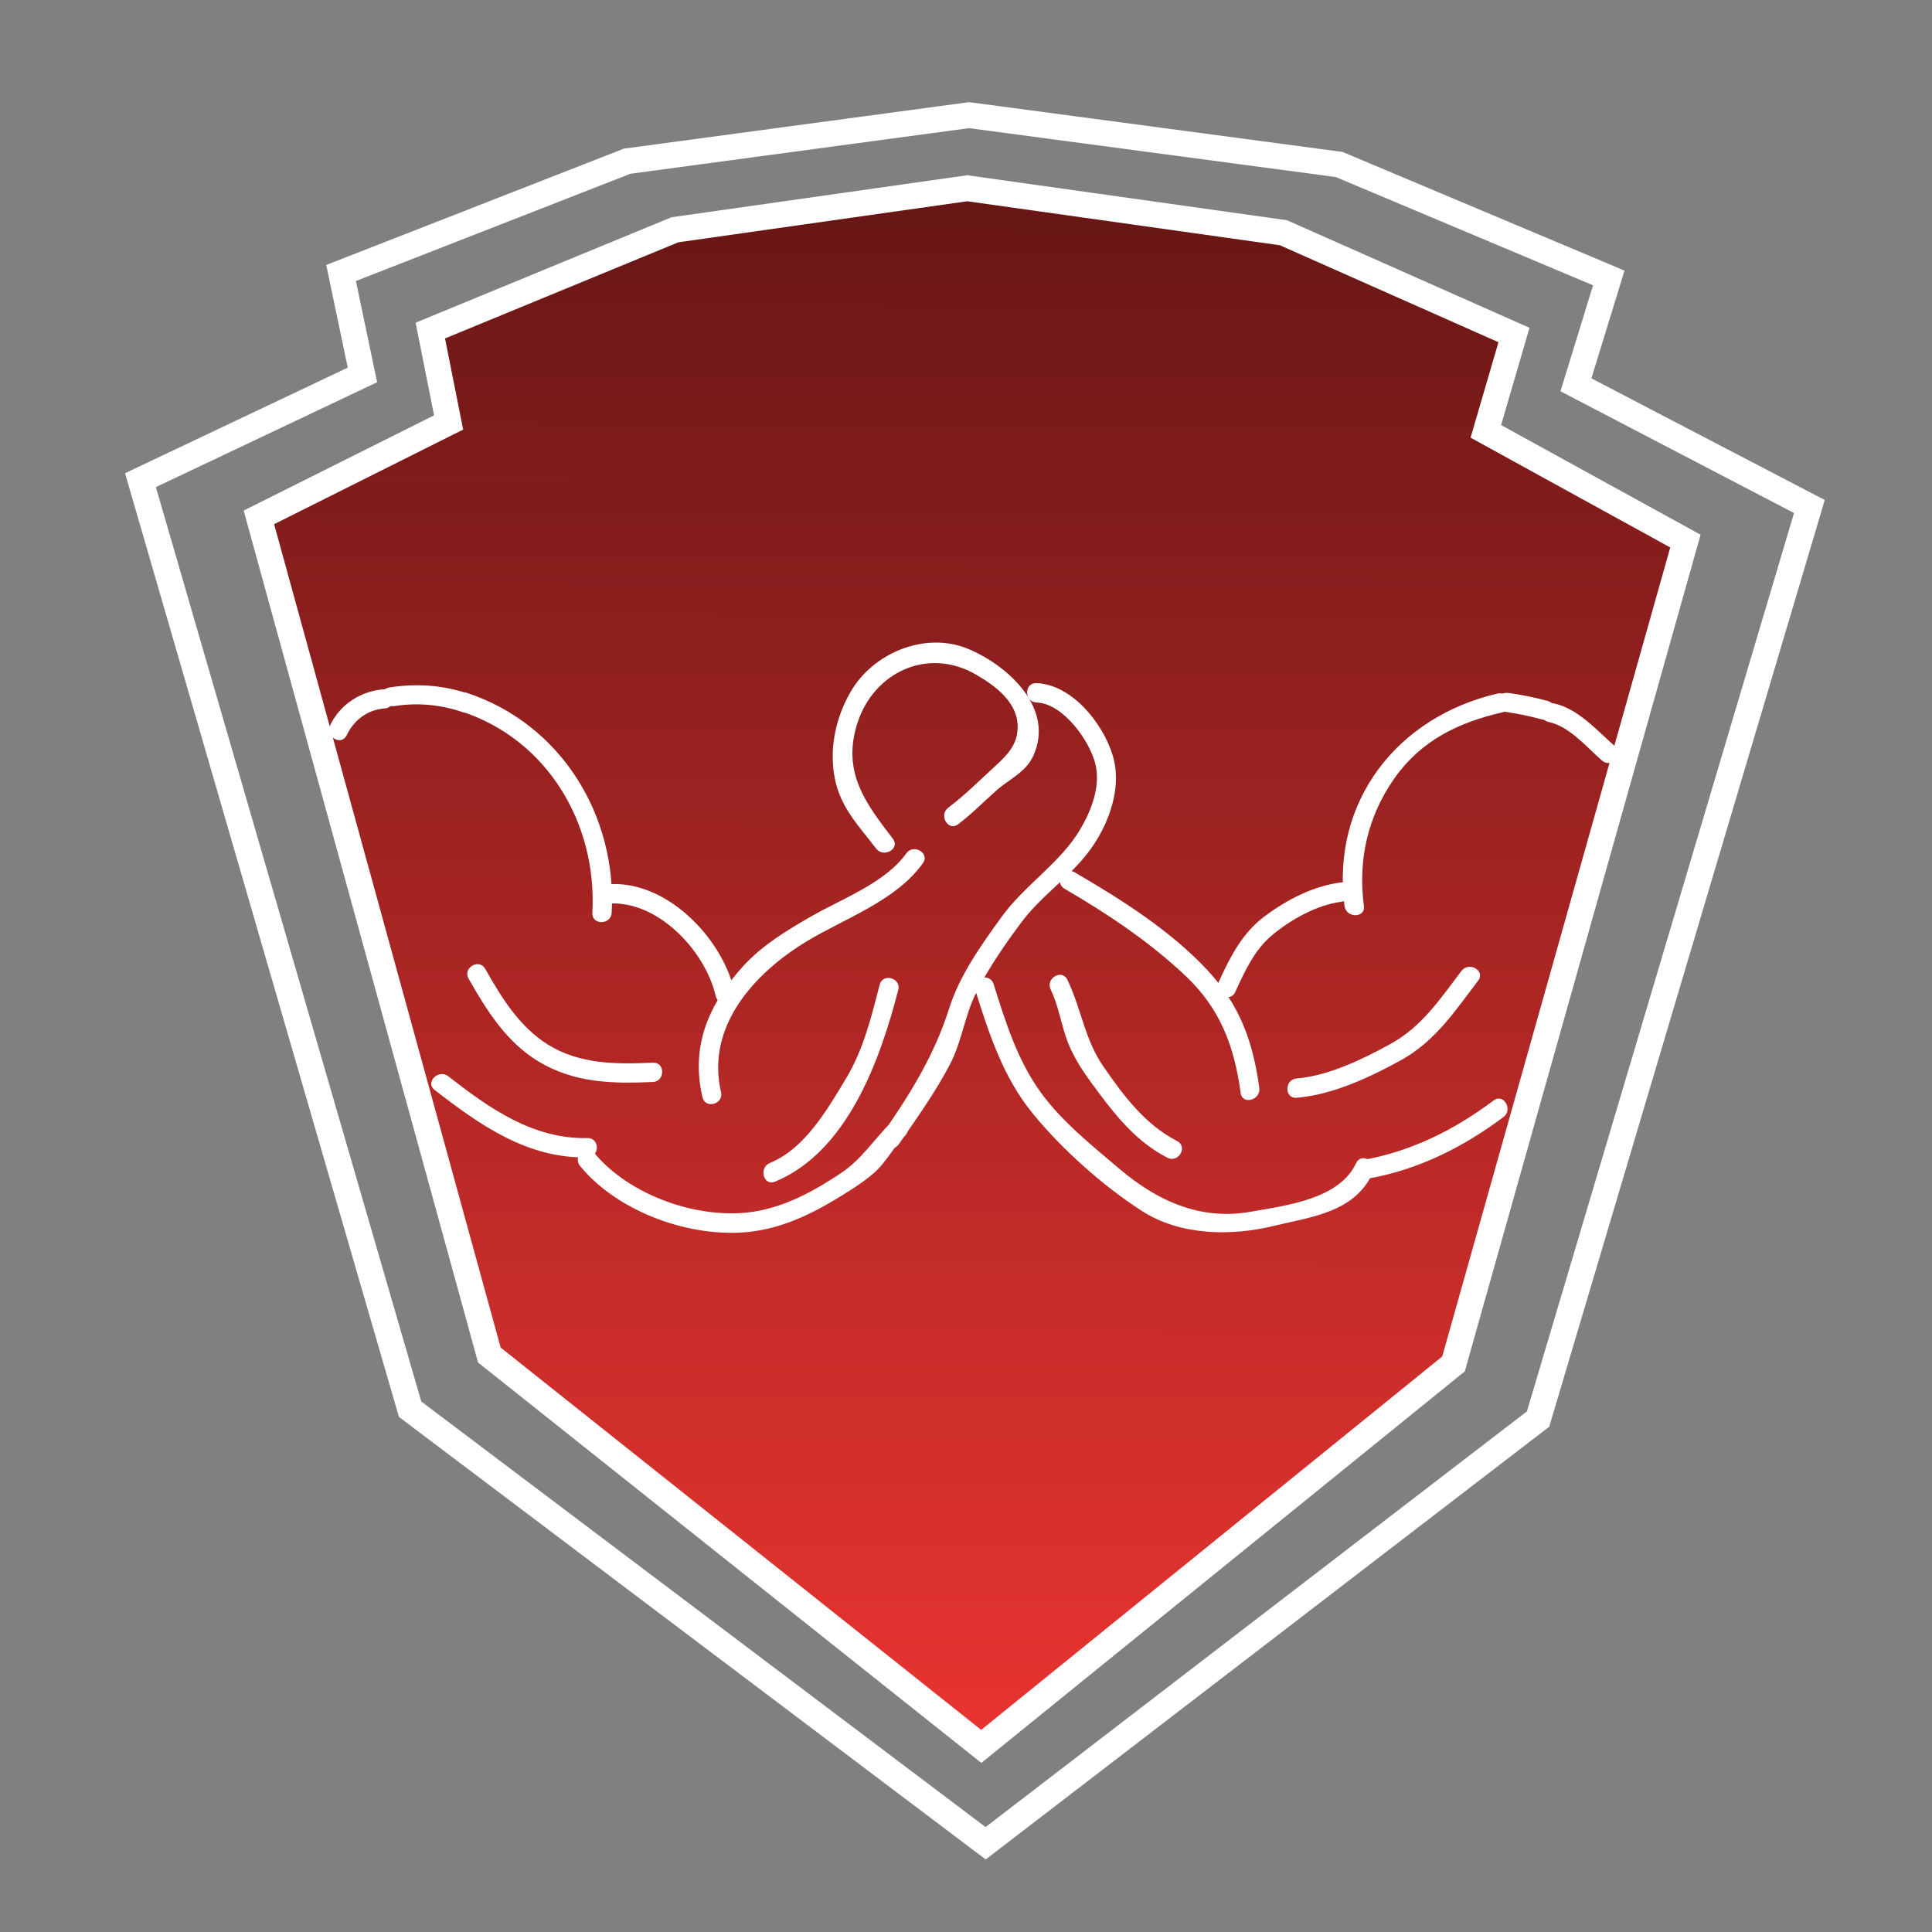 <svg xmlns="http://www.w3.org/2000/svg" xmlns:xlink="http://www.w3.org/1999/xlink" viewBox="0 0 300 300" style="enable-background:new 0 0 300 300;"><rect x="0" y="0" width="300" height="300" fill="#808080" stroke="none"/><style>.st0{fill:url(#SVGID_1_);stroke:#FFFFFF;stroke-width:4;stroke-miterlimit:10;}
.st1{fill:none;stroke:#58595B;stroke-width:10;stroke-miterlimit:10;}
.st2{fill:#FFFFFF;}
.st3{fill:none;stroke:#FFFFFF;stroke-width:4;stroke-miterlimit:10;}</style><g id="Layer_2"><linearGradient id="SVGID_1_" gradientUnits="userSpaceOnUse" x1="151.029" y1="35.065" x2="150.648" y2="271.662"><stop offset="0" style="stop-color:#691716"/><stop offset=".14" style="stop-color:#7C1B1A"/><stop offset=".729" style="stop-color:#CA2D2A"/><stop offset="1" style="stop-color:#E93430"/></linearGradient><polygon class="st0" points="66.82,51.33 104.8,35.68 150.19,29.23 199.29,36.14 235.09,52.02 230.72,66.98 240.68,72.46 261.71,84.02 225.7,211.79 152.37,271.18 75.99,210.41 40.2,80.34 69.66,65.6"/></g><g id="Layer_4"><g><g><path class="st2" d="M232.52 107.7c-15.47 3.59-25.87 16.67-23.74 32.99.25 1.89 3.25 1.91 3 0-.93-7.1.57-13.87 4.7-19.77 4.18-5.96 9.96-8.73 16.84-10.32C235.19 110.16 234.4 107.26 232.52 107.7z"/></g></g><g><g><path class="st2" d="M208.26 137.02c-4.35.56-8.46 2.69-11.95 5.31-3.45 2.59-5.34 6.36-7.1 10.21-.8 1.74 1.78 3.27 2.59 1.51 1.48-3.22 2.98-6.56 5.77-8.87 2.9-2.41 6.93-4.67 10.69-5.15C210.15 139.78 210.18 136.77 208.26 137.02z"/></g></g><g><g><path class="st2" d="M201.34 170.46c5.5-.44 11.33-3.15 16.14-5.8 5.38-2.96 8.4-7.61 12.05-12.39 1.17-1.54-1.43-3.03-2.59-1.51-3.3 4.33-6.1 8.62-10.97 11.31-4.25 2.35-9.71 5-14.62 5.39C199.43 167.61 199.41 170.61 201.34 170.46z"/></g></g><g><g><path class="st2" d="M212.34 183.03c7.82-1.37 14.79-4.84 21.11-9.57 1.53-1.14.03-3.75-1.51-2.59-6.13 4.59-12.81 7.94-20.4 9.27C209.64 180.47 210.45 183.36 212.34 183.03z"/></g></g><g><g><path class="st2" d="M163.15 153.65c1.3 2.7 1.64 5.65 2.74 8.4 1.12 2.78 2.89 5.18 4.67 7.57 3.02 4.05 6.15 7.8 10.71 10.15 1.71.88 3.23-1.71 1.51-2.59-5-2.57-8.39-7.12-11.51-11.67-2.86-4.16-3.38-8.93-5.53-13.38C164.9 150.4 162.31 151.92 163.15 153.65z"/></g></g><g><g><path class="st2" d="M165.31 138.01c6.64 3.86 13.21 8.25 18.8 13.54 5.42 5.12 7.57 11.01 8.54 18.18.26 1.9 3.15 1.09 2.89-.8-.96-7.12-3.01-12.87-8.05-18.28-5.7-6.13-13.51-11.07-20.68-15.23C165.15 134.45 163.64 137.04 165.31 138.01z"/></g></g><g><g><path class="st2" d="M151.4 153.62c2.12 6.76 4.34 13.6 8.88 19.18 4.55 5.6 10.95 11.32 17.02 15.23 5.94 3.83 13.81 3.95 20.43 2.34 5.9-1.43 12.58-2.08 15.43-8.24.81-1.74-1.78-3.27-2.59-1.51-2.59 5.59-10.88 6.57-16.36 7.54-7.9 1.4-14.59-1.74-20.42-6.69-4.25-3.61-8.83-7.25-12.14-11.78-3.66-5.01-5.52-11.02-7.36-16.87C153.72 150.98 150.82 151.77 151.4 153.62z"/></g></g><g><g><path class="st2" d="M160.94 109.08c4.15.14 8.29 5.98 9.16 9.59.83 3.44-.67 7.28-2.42 10.2-3.06 5.14-8.57 8.56-12.12 13.46-3.16 4.36-6.54 9.09-8.18 14.27-2.33 7.35-6.04 13.24-10.41 19.57-1.1 1.59 1.5 3.09 2.59 1.51 2.78-4.02 5.71-8.1 7.97-12.45 1.85-3.56 2.28-7.59 4.08-11.15 1.92-3.8 4.48-7.51 7.03-10.91 2.75-3.67 6.35-6.19 9.33-9.58 3.73-4.23 6.54-10.82 4.77-16.43-1.55-4.92-6.33-10.9-11.82-11.08C159.01 106.01 159.01 109.01 160.94 109.08z"/></g></g><g><g><path class="st2" d="M138.41 174.25c-2.76 2.72-4.52 5.7-7.87 7.94-4.12 2.75-8.58 5.19-13.53 5.96-8.44 1.31-19.29-2.47-24.81-9.21-1.22-1.49-3.34.64-2.12 2.12 5.89 7.19 17.2 11.22 26.29 10.22 4.86-.53 9.34-2.6 13.48-5.11 1.98-1.2 4.01-2.44 5.77-3.96 2.01-1.72 3.03-4.01 4.9-5.85C141.91 175.01 139.79 172.89 138.41 174.25z"/></g></g><g><g><path class="st2" d="M67.48 169.24c7.05 5.48 14.46 10.68 23.75 10.48 1.93-.04 1.93-3.04.0-3-8.47.19-15.23-4.62-21.63-9.6C68.1 165.95 65.96 168.06 67.48 169.24z"/></g></g><g><g><path class="st2" d="M72.76 151.96c2.79 4.93 5.91 9.89 10.85 12.86 5.52 3.33 11.44 3.48 17.77 3.19 1.92-.09 1.93-3.09.0-3-5.64.26-11.31.28-16.26-2.78-4.45-2.76-7.24-7.3-9.77-11.78C74.4 148.77 71.81 150.28 72.76 151.96z"/></g></g><g><g><path class="st2" d="M120.34 183.49c11.27-4.66 16.35-18.96 19.14-29.77.48-1.87-2.41-2.67-2.89-.8-1.33 5.15-2.53 10.13-5.32 14.72-2.91 4.8-6.3 10.71-11.73 12.95C117.78 181.33 118.56 184.23 120.34 183.49z"/></g></g><g><g><path class="st2" d="M71.67 110.48c13.39 4.39 21.08 17.49 20.31 31.26-.11 1.93 2.89 1.92 3 0 .84-15.15-7.9-29.36-22.52-34.16C70.63 106.99 69.84 109.88 71.67 110.48z"/></g></g><g><g><path class="st2" d="M94.08 140.34c7.86-.83 15.43 7.24 17.05 14.32.43 1.88 3.32 1.08 2.89-.8-1.91-8.33-10.78-17.48-19.95-16.52C92.18 137.54 92.16 140.54 94.08 140.34z"/></g></g><g><g><path class="st2" d="M111.96 169.58c-2.37-10.13 5.07-18.42 13.27-23.39 5.99-3.63 13.9-6.3 18.08-12.16 1.12-1.57-1.48-3.07-2.59-1.51-3.27 4.58-10.08 7.08-14.8 9.8-3.75 2.16-7.54 4.44-10.49 7.67-5.43 5.96-8.2 12.48-6.35 20.38C109.51 172.26 112.4 171.46 111.96 169.58z"/></g></g><g><g><path class="st2" d="M138.65 130.25c-4.31-5.61-7.9-10.36-5.54-17.88 2.52-8.01 10.99-11.96 18.46-7.61 3.03 1.76 6.6 4.36 6.45 8.34-.1 2.59-1.6 4.12-3.39 5.77-2.39 2.19-4.79 4.59-7.38 6.54-1.53 1.15-.03 3.75 1.51 2.59 2.11-1.58 3.97-3.49 5.94-5.24 1.99-1.76 4.6-2.86 5.74-5.37 3.37-7.39-3.84-13.94-9.93-16.56-6.75-2.91-14.98.53-18.47 6.67-2.17 3.81-3.18 8.21-2.55 12.57.72 5.02 3.63 7.88 6.57 11.71C137.22 133.27 139.82 131.78 138.65 130.25z"/></g></g><g><g><path class="st2" d="M233.49 110.5c2.03.28 4.04.69 6.02 1.23 1.87.51 2.66-2.39.8-2.89-1.98-.54-3.98-.95-6.02-1.23-.81-.11-1.6.2-1.85 1.05C232.24 109.36 232.68 110.39 233.49 110.5z"/></g></g><g><g><path class="st2" d="M72.62 107.68c-3.98-1.32-8.03-1.58-12.16-.93-1.9.3-1.09 3.19.8 2.89 3.59-.57 7.12-.22 10.57.93C73.66 111.18 74.45 108.29 72.62 107.68z"/></g></g><g><g><path class="st2" d="M240.47 112.11c3.24.68 5.88 3.89 8.29 5.99 1.45 1.26 3.58-.85 2.12-2.12-2.83-2.46-5.8-5.96-9.62-6.76C239.38 108.82 238.58 111.71 240.47 112.11z"/></g></g><g><g><path class="st2" d="M59.71 107.02c-3.62.25-6.89 2.31-8.46 5.63-.82 1.74 1.77 3.26 2.59 1.51 1.1-2.34 3.25-3.97 5.87-4.15C61.63 109.89 61.64 106.89 59.71 107.02z"/></g></g></g><g id="Layer_3"><polygon class="st3" points="52.96,42.39 97.39,25.03 150.49,17.88 207.94,25.54 249.81,43.16 244.71,59.75 256.36,65.83 280.96,78.65 238.83,220.35 153.05,286.22 63.68,218.82 21.81,74.56 56.28,58.22"/></g></svg>